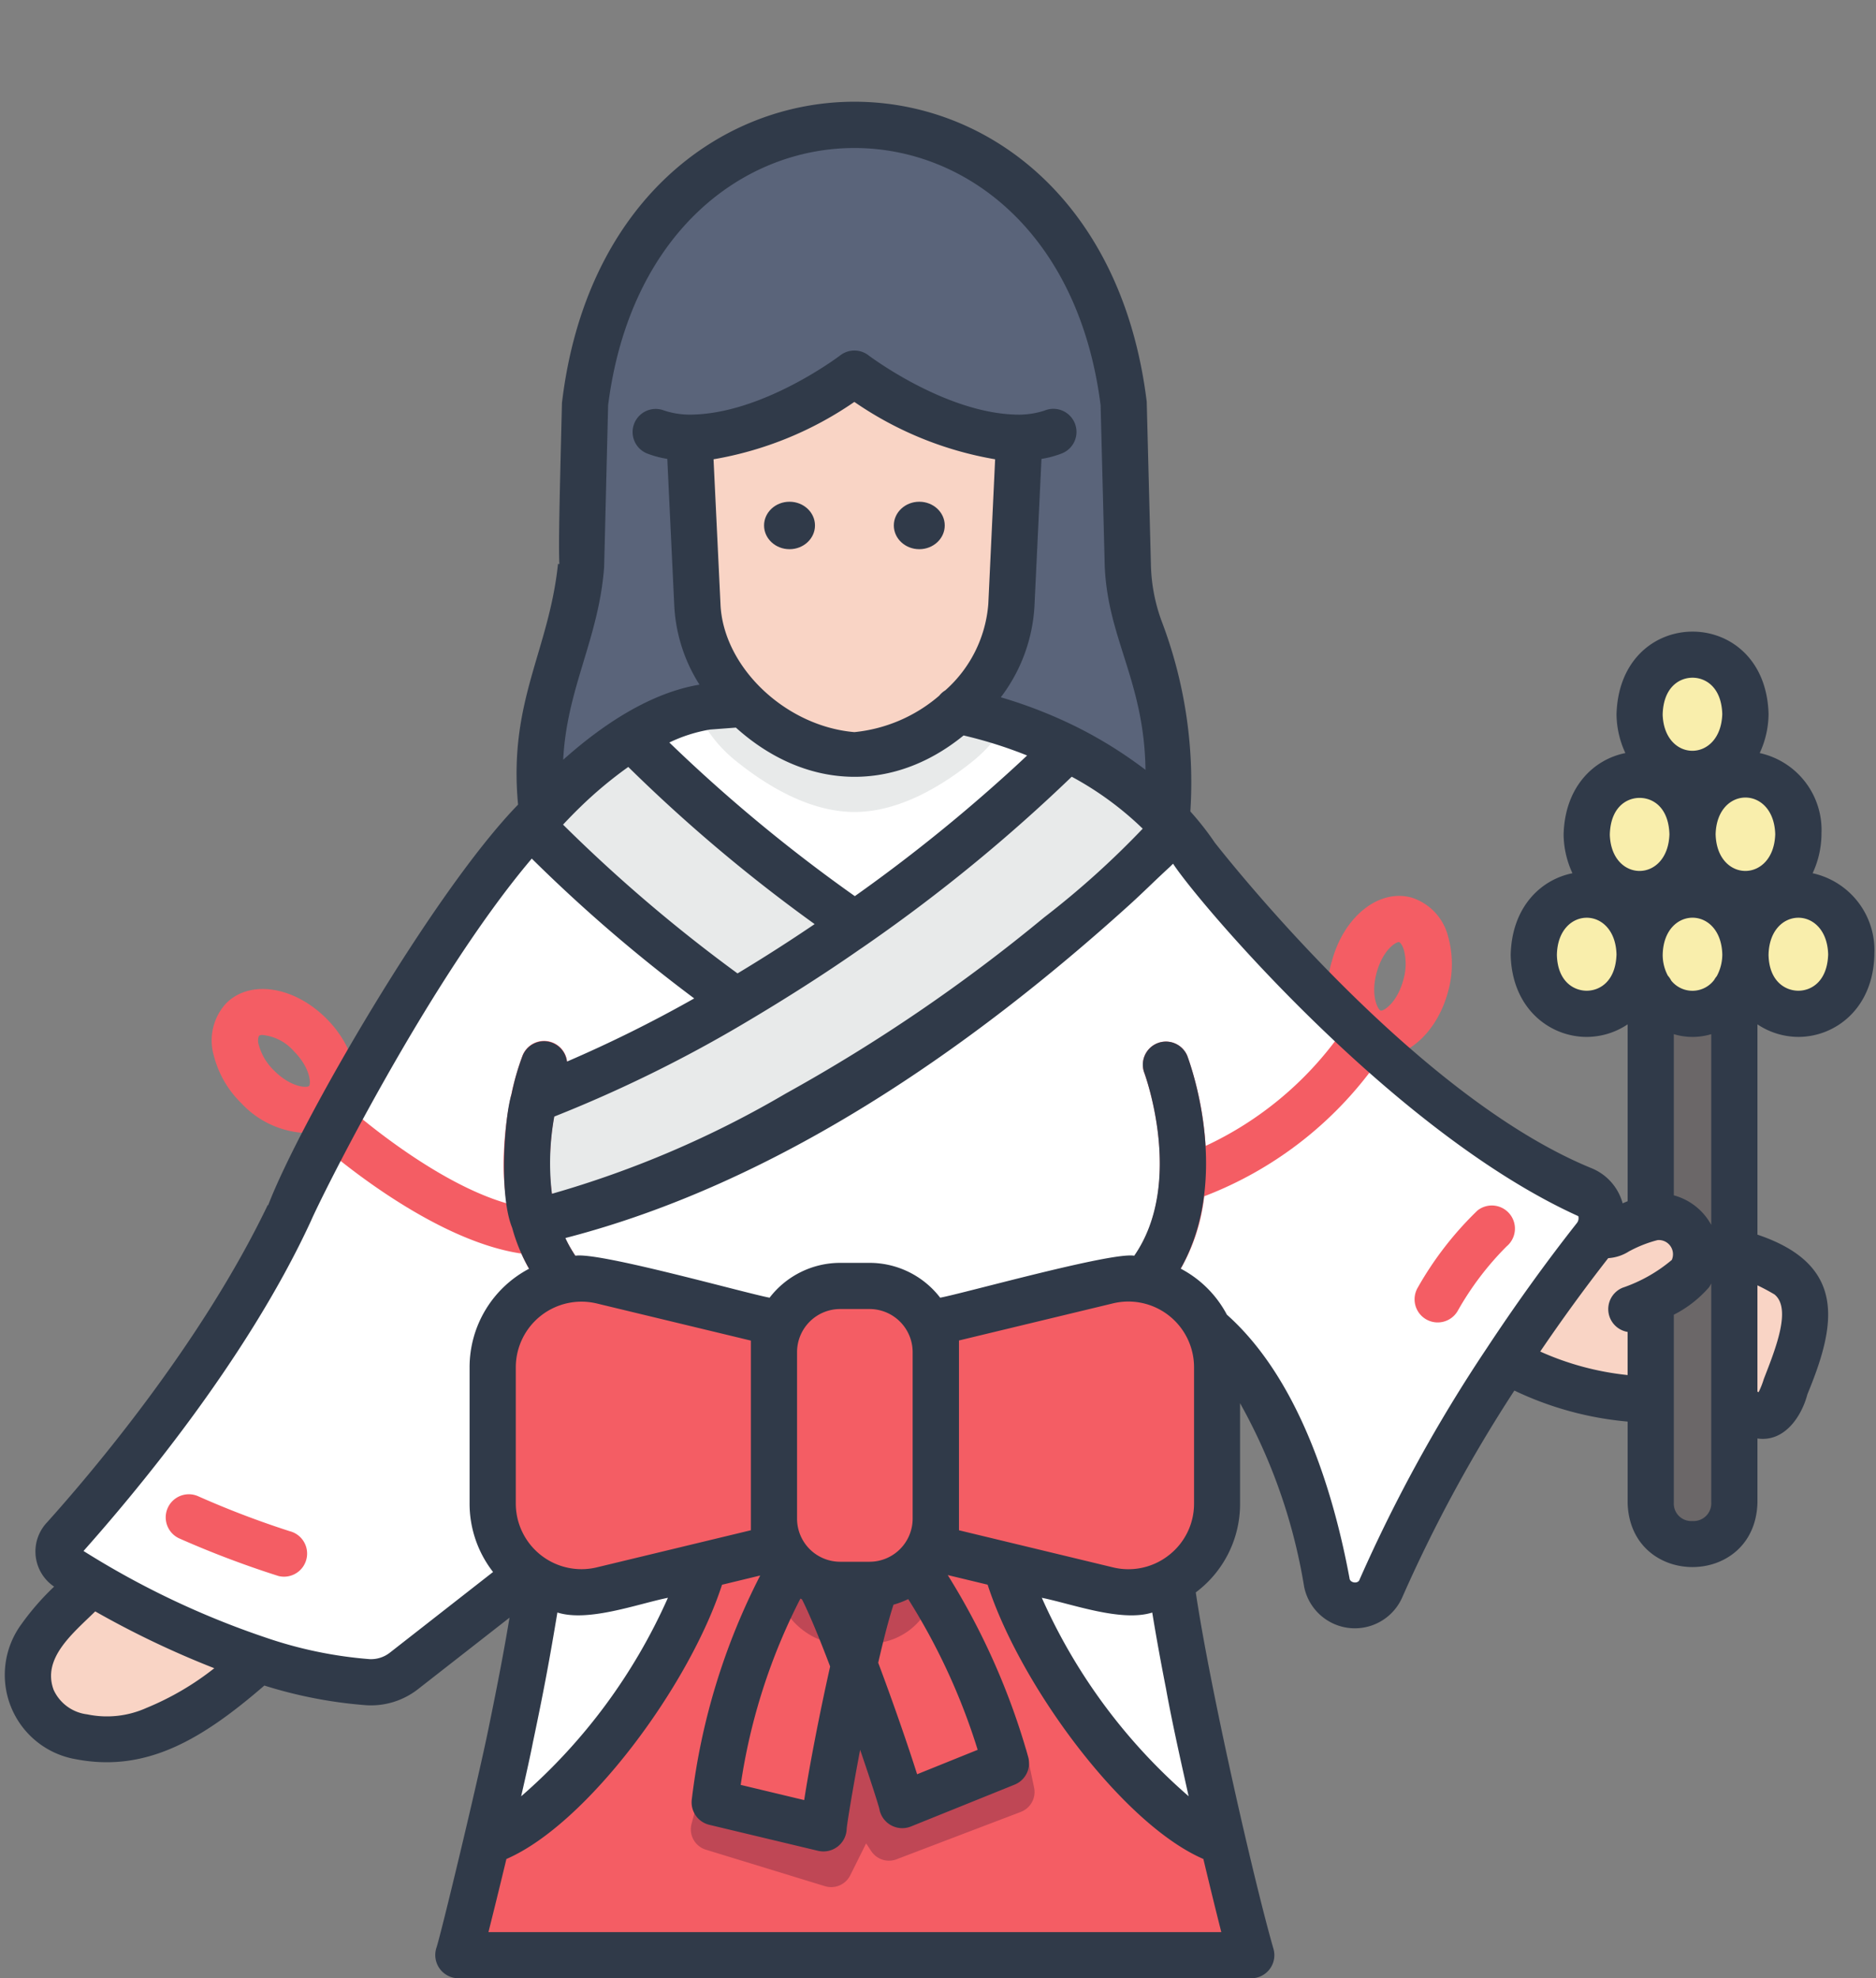 <?xml version="1.0" encoding="UTF-8"?><svg xmlns="http://www.w3.org/2000/svg" xmlns:xlink="http://www.w3.org/1999/xlink" height="128.4" preserveAspectRatio="xMidYMid meet" version="1.0" viewBox="3.0 -3.5 121.8 128.4" width="121.8" zoomAndPan="magnify"><rect x="3.0" y="-3.5" width="121.8" height="128.4" fill="#808080" stroke="none"/><g id="change1_1"><path d="M104.638,76.25s7.514-.385,12.456,2.019a14.367,14.367,0,0,1,2.021,1.037,2.741,2.741,0,0,1,1.044,1.935,5.862,5.862,0,0,1-.137,2.03,20.577,20.577,0,0,1-1.082,3.189c-.221.551-.484,1.5-1.025,1.808a1.751,1.751,0,0,1-1.352-.05c-1.08-.345-2.188-1.081-3.364-.962a20.45,20.45,0,0,1-15.092-4.315Z" fill="#f9d4c5"/></g><g id="change2_1"><path d="M110.175,60.212H115.6a0,0,0,0,1,0,0V94.035a2.713,2.713,0,0,1-2.713,2.713h0a2.713,2.713,0,0,1-2.713-2.713V60.212A0,0,0,0,1,110.175,60.212Z" fill="#6b6768"/></g><g id="change1_2"><path d="M107.482,76.666a13.487,13.487,0,0,1,2.784-1.138,2.4,2.4,0,0,1,2.84,2.683,2.126,2.126,0,0,1-.369.971c-.892,1.176-3.849,2.3-3.849,2.3" fill="#f9d4c5"/></g><g id="change1_3"><path d="M14.872,95.536s-6.328,2.983-9.236,7.221a3.957,3.957,0,0,0,1.146,5.9,6.8,6.8,0,0,0,1.5.567,7.778,7.778,0,0,0,4.779-.483A18.186,18.186,0,0,0,23.372,98.389Z" fill="#f9d4c5"/></g><g id="change3_1"><path d="M77,37.311a12.835,12.835,0,0,1-.782-4.1l-.265-10.529C75.37,15.647,71.024,8.241,64.205,5.7a15.784,15.784,0,0,0-11.466,0C45.92,8.241,41.575,15.647,40.988,22.685l-.264,10.529a12.863,12.863,0,0,1-.782,4.1c-1.084,2.96-2.84,9.089-1.261,14.471L58.472,44.2l19.791,7.581C79.843,46.4,78.086,40.271,77,37.311Z" fill="#5a647a"/></g><g id="change4_1"><path d="M84.245,123.4H32.765s.81-3,1.85-7.36c1.56-6.57,3.61-16.22,4.12-23.31.08-1.09.12-2.12.12-3.07h39.29q0,1.425.12,3.06c.51,7.1,2.57,16.75,4.13,23.32C83.435,120.4,84.245,123.4,84.245,123.4Z" fill="#f45d64"/></g><g id="change5_1"><path d="M45.145,105.7c-3.28,5.32-7.34,9.17-10.53,10.34,1.56-6.57,3.61-16.22,4.12-23.31a21.054,21.054,0,0,1,3.62-3.07c2.25-1.48,4.29-1.95,5.67-1.1a2.781,2.781,0,0,1,1.02,1.1C50.675,92.58,49.155,99.17,45.145,105.7Z" fill="#fff"/></g><g id="change5_2"><path d="M82.4,116.04c-3.19-1.17-7.25-5.02-10.53-10.34-4.01-6.53-5.54-13.13-3.91-16.04a2.781,2.781,0,0,1,1.02-1.1c1.39-.85,3.43-.38,5.68,1.1a21.381,21.381,0,0,1,3.61,3.06C78.775,99.82,80.835,109.47,82.4,116.04Z" fill="#fff"/></g><g id="change5_3"><path d="M106.565,76.8a108.077,108.077,0,0,0-13.91,22.8,1.848,1.848,0,0,1-3.51-.4c-1.26-6.76-4.23-15.97-11.22-18.56l-.94,16.79-18.65-6.58-19.48,6.58-9.63,7.52a3.462,3.462,0,0,1-2.32.73c-2.74-.15-9.47-1.22-19.41-7.31a1.358,1.358,0,0,1-.32-2.07c2.77-3.08,10.14-11.72,14.56-20.94,0,0,6.22-13.88,14.31-23.66.47-.57.95-1.12,1.43-1.66a35.847,35.847,0,0,1,4.08-3.95,19.909,19.909,0,0,1,2.42-1.75,13.4,13.4,0,0,1,4.2-1.84c.25-.06.5-.1.75-.14l9-.67A36.474,36.474,0,0,1,68.3,43.44a30.563,30.563,0,0,1,4.03,1.62,24.285,24.285,0,0,1,2.7,1.54,20.6,20.6,0,0,1,4.26,3.71,19.277,19.277,0,0,1,1.22,1.57s.05.07.15.19c1.46,1.86,13.5,16.88,25.09,21.63A2,2,0,0,1,106.565,76.8Z" fill="#fff"/></g><g id="change4_2"><path d="M52.51,97.178,42.1,99.683a5.765,5.765,0,0,1-7.114-5.605V85.243a5.765,5.765,0,0,1,7.114-5.6l10.408,2.5a.972.972,0,0,1,.744.945V96.233A.972.972,0,0,1,52.51,97.178Z" fill="#f45d64"/></g><g id="change4_3"><path d="M64.5,97.178l10.408,2.505a5.764,5.764,0,0,0,7.113-5.605V85.243a5.765,5.765,0,0,0-7.113-5.6L64.5,82.143a.972.972,0,0,0-.745.945V96.233A.972.972,0,0,0,64.5,97.178Z" fill="#f45d64"/></g><g id="change6_1"><path d="M66.205,61.48c-.13.1-.27.2-.41.3-.41.28-.81.58-1.23.86-2.03,1.42-4.06,2.75-6.06,3.97-2-1.22-4.03-2.55-6.06-3.97-.42-.28-.82-.58-1.23-.86-.14-.1-.28-.2-.41-.3a100.625,100.625,0,0,1-13.33-11.44,35.847,35.847,0,0,1,4.08-3.95,19.909,19.909,0,0,1,2.42-1.75,102.991,102.991,0,0,0,14.53,12.17c.01.01.03.02.04.03.15.1.28.2.42.29C61.405,58.52,63.825,60.07,66.205,61.48Z" fill="#e8eaea"/></g><g id="change7_1"><ellipse cx="112.888" cy="42.843" fill="#f9eeac" rx="3.435" ry="3.899"/></g><g id="change7_2"><ellipse cx="112.888" cy="58.439" fill="#f9eeac" rx="3.435" ry="3.899"/></g><g id="change7_3"><ellipse cx="119.759" cy="58.439" fill="#f9eeac" rx="3.435" ry="3.899"/></g><g id="change7_4"><ellipse cx="106.017" cy="58.439" fill="#f9eeac" rx="3.435" ry="3.899"/></g><g id="change7_5"><ellipse cx="109.453" cy="50.641" fill="#f9eeac" rx="3.435" ry="3.899"/></g><g id="change7_6"><ellipse cx="116.324" cy="50.641" fill="#f9eeac" rx="3.435" ry="3.899"/></g><g id="change6_2"><path d="M79.285,50.31a103.354,103.354,0,0,1-13.08,11.17c-.13.1-.27.2-.41.3-.41.28-.81.58-1.23.86-2.03,1.42-4.06,2.75-6.06,3.97-.15.09-.31.19-.46.28-7.61,4.59-14.83,7.7-20.35,8.88a13.525,13.525,0,0,1-.5-3.68,20.2,20.2,0,0,1,.47-4.23A82.782,82.782,0,0,0,50.3,61.78l.51-.3c2.38-1.41,4.8-2.96,7.24-4.65.14-.09.27-.19.42-.29.01-.01.03-.02.04-.03a104.068,104.068,0,0,0,13.82-11.45,24.285,24.285,0,0,1,2.7,1.54A20.6,20.6,0,0,1,79.285,50.31Z" fill="#e8eaea"/></g><g id="change6_3"><path d="M68.3,43.44a9.212,9.212,0,0,1-2.11,2.44c-2.02,1.63-4.81,3.32-7.71,3.32s-5.69-1.69-7.71-3.32a8.922,8.922,0,0,1-2.59-3.38c.25-.06.5-.1.75-.14l9-.67A36.474,36.474,0,0,1,68.3,43.44Z" fill="#e8eaea"/></g><g id="change8_1"><path d="M48.4,113.01l-.5,1.858a1.383,1.383,0,0,0,.93,1.682l7.727,2.367a1.383,1.383,0,0,0,1.643-.7l1.034-2.077.329.5a1.381,1.381,0,0,0,1.647.532l8.069-3.076a1.383,1.383,0,0,0,.86-1.576l-.519-2.465-7.769-8.967Z" fill="#bf4755"/></g><g id="change4_4"><path d="M57.037,94.762s-5.757,5.1-7.635,18.717l7.075,1.69s2.335-17.007,5.6-20.1Z" fill="#f45d64"/></g><g id="change4_5"><path d="M57.982,93.569s6.452,4.19,10.335,17.372l-6.745,2.724s-4.84-16.47-8.526-19.043Z" fill="#f45d64"/></g><g id="change8_2"><rect fill="#bf4755" height="19.403" rx="4.294" width="10.5" x="53.254" y="83.764"/></g><g id="change4_6"><rect fill="#f45d64" height="19.403" rx="4.294" width="10.5" x="53.254" y="79.959"/></g><g id="change1_4"><path d="M58.472,20.749s-5.419,4.162-10.71,4.162l.517,10.851a9.132,9.132,0,0,0,3.073,6.443c1.868,1.637,4.439,3.319,7.12,3.319s5.252-1.682,7.12-3.319a9.132,9.132,0,0,0,3.073-6.443l.517-10.851C63.892,24.911,58.472,20.749,58.472,20.749Z" fill="#f9d4c5"/></g><g id="change4_7"><path d="M40.184,77.734a8.366,8.366,0,0,1-1.049-2.386,11.839,11.839,0,0,1-.44-3.259,18.766,18.766,0,0,1,.435-3.905,16.133,16.133,0,0,1,.594-2.083,1.5,1.5,0,0,0-2.8-1.086,18.546,18.546,0,0,0-.729,2.527,21.946,21.946,0,0,0-.5,4.56A16.5,16.5,0,0,0,35.9,74.6c-4.612-1.327-9.694-5.715-10.211-6.17.89-1.61.324-4-1.5-5.825-2.1-2.1-4.958-2.539-6.5-.994a3.551,3.551,0,0,0-.813,3.379,6.621,6.621,0,0,0,1.808,3.127,6.049,6.049,0,0,0,4.133,1.917,3.952,3.952,0,0,0,.424-.036,1.462,1.462,0,0,0,.389.612c.3.272,7.151,6.357,13.219,7.249a10.557,10.557,0,0,0,.789,1.462,8.641,8.641,0,0,0,.8,1.123,1.5,1.5,0,0,0,2.306-1.918A6,6,0,0,1,40.184,77.734ZM23.065,66.984c-.123.127-1.156.113-2.262-.993a3.648,3.648,0,0,1-1-1.669.84.84,0,0,1,.009-.594.385.385,0,0,1,.243-.054,3.115,3.115,0,0,1,2.019,1.047C23.176,65.827,23.19,66.859,23.065,66.984Z" fill="#f45d64"/></g><g id="change4_8"><path d="M97.018,57.279a3.552,3.552,0,0,0-2.386-2.527c-2.113-.571-4.371,1.229-5.15,4.1a5.911,5.911,0,0,0,.536,4.758,22.325,22.325,0,0,1-8.744,7.263,21.646,21.646,0,0,0-1.192-5.852,1.5,1.5,0,0,0-2.8,1.073c.03.078,2.864,7.707-1.016,12.432a1.5,1.5,0,1,0,2.318,1.9,12.166,12.166,0,0,0,2.6-6.284,24.484,24.484,0,0,0,11.468-9.05c1.857,0,3.673-1.693,4.354-4.2A6.605,6.605,0,0,0,97.018,57.279Zm-2.909,2.826c-.408,1.505-1.3,2.038-1.469,1.987s-.671-.95-.263-2.458,1.289-2.035,1.47-1.986c.042.011.193.153.3.51A3.637,3.637,0,0,1,94.109,60.105Z" fill="#f45d64"/></g><g id="change4_9"><path d="M98.926,75.064a21.963,21.963,0,0,0-3.883,5.015,1.5,1.5,0,0,0,2.6,1.5,19.344,19.344,0,0,1,3.181-4.192,1.5,1.5,0,0,0-1.894-2.326Z" fill="#f45d64"/></g><g id="change4_10"><path d="M21.8,95.875A59.643,59.643,0,0,1,15.843,93.6a1.5,1.5,0,0,0-1.194,2.752,63.511,63.511,0,0,0,6.428,2.434,1.524,1.524,0,0,0,.364.045,1.5,1.5,0,0,0,.363-2.955Z" fill="#f45d64"/></g><g id="change9_1"><path d="M120.685,53.175a6.124,6.124,0,0,0,.575-2.5v-.07a5.112,5.112,0,0,0-4.011-5.229,6.108,6.108,0,0,0,.575-2.5v-.07c-.227-7.1-9.686-7.089-9.871.07a6.108,6.108,0,0,0,.575,2.5c-2.062.411-3.938,2.2-4.01,5.3a6.108,6.108,0,0,0,.574,2.5c-2.062.411-3.938,2.2-4.01,5.3.082,3.495,2.545,5.323,4.936,5.323a4.8,4.8,0,0,0,2.657-.816V74.463c-.11.044-.217.09-.324.136a3.437,3.437,0,0,0-2.038-2.287C95.137,67.731,83.352,53.07,81.87,51.188a18.5,18.5,0,0,0-1.586-2.022A29.406,29.406,0,0,0,78.415,36.8a11.278,11.278,0,0,1-.691-3.626l-.27-10.52q0-.067-.009-.135c-3.228-25.985-34.887-25.837-37.96.136-.161,6.539-.228,9.244-.167,10.454l-.089-.007c-.6,5.691-3.224,8.907-2.593,15.62C31.123,54.387,22.45,69.388,20.41,74.724l-.027-.013C16.062,83.721,8.927,92.109,6.06,95.3a2.749,2.749,0,0,0,.454,4.177A16.657,16.657,0,0,0,4.4,101.9a5.555,5.555,0,0,0,3.563,8.785c4.59.867,8.218-1.349,12.2-4.789a29.346,29.346,0,0,0,6.643,1.279,4.956,4.956,0,0,0,3.334-1.045l5.94-4.639c-.4,2.412-.858,4.733-1.373,7.238-.685,3.361-3.073,13.3-3.376,14.2a1.511,1.511,0,0,0,1.426,1.967h51.48a1.5,1.5,0,0,0,1.44-1.922c-1.245-4.314-4.1-16.8-5.041-23.123a7.164,7.164,0,0,0,2.876-5.776V87.571A36.381,36.381,0,0,1,87.671,99.48a3.36,3.36,0,0,0,6.363.71,93.785,93.785,0,0,1,7.287-13.439,21.433,21.433,0,0,0,7.354,2.014v5.317c.2,5.514,8.26,5.5,8.428-.042V89.861c1.734.249,2.851-1.385,3.248-2.881,1.81-4.38,2.656-8.364-3.248-10.348V62.984a4.81,4.81,0,0,0,2.656.814c2.39,0,4.852-1.829,4.935-5.323V58.4A5.111,5.111,0,0,0,120.685,53.175Zm-7.8-12.69c.861,0,1.88.619,1.934,2.358-.1,3.177-3.768,3.171-3.87.035C110.994,41.112,112.021,40.485,112.889,40.485ZM106.018,60.8c-.868,0-1.895-.627-1.936-2.323.058-3.2,3.781-3.224,3.87-.036C107.9,60.179,106.879,60.8,106.018,60.8Zm1.5-10.122c.041-1.766,1.068-2.393,1.935-2.393s1.881.618,1.935,2.358C111.291,53.818,107.619,53.812,107.518,50.676ZM42.222,33.32c.014-.39.234-9.518.261-10.523C45.314.542,71.635.543,74.457,22.8l.268,10.446c.2,4.743,2.564,7.463,2.647,13.22A28.093,28.093,0,0,0,72.941,43.7a30.229,30.229,0,0,0-4.963-1.944,10.744,10.744,0,0,0,2.185-5.922l.455-9.549a6.51,6.51,0,0,0,1.32-.355,1.5,1.5,0,1,0-1.115-2.785,5.36,5.36,0,0,1-1.639.267h0c-4.7,0-9.746-3.814-9.8-3.852a1.5,1.5,0,0,0-1.825,0c-.051.038-5.072,3.851-9.8,3.851h0a5.361,5.361,0,0,1-1.64-.267,1.5,1.5,0,0,0-1.115,2.785,6.518,6.518,0,0,0,1.321.355c.095,2.016.453,9.536.453,9.536a10.519,10.519,0,0,0,1.637,5.116c-3.182.531-6.28,2.576-8.849,4.875C39.8,41.149,41.871,37.973,42.222,33.32Zm-.471,64.905a4.265,4.265,0,0,1-5.263-4.146V85.243A4.265,4.265,0,0,1,41.751,81.1l10,2.408V95.817Zm4.614,1.975a36.892,36.892,0,0,1-9.529,12.885c.339-1.48.624-2.773.78-3.587l.006-.022c.723-3.437,1.085-5.427,1.566-8.32C41.194,101.792,44.388,100.6,46.365,100.2ZM38.987,68.968a87.333,87.333,0,0,0,12.545-6.182c2.481-1.473,4.957-3.045,7.324-4.695.142-.091.3-.206.44-.3.025-.017.051-.035.086-.061a107.653,107.653,0,0,0,13.2-10.819,20.812,20.812,0,0,1,4.609,3.372,56.479,56.479,0,0,1-6.409,5.766A109.715,109.715,0,0,1,54.019,67.471,65.6,65.6,0,0,1,38.832,73.98,16.868,16.868,0,0,1,38.987,68.968Zm10.1-25.117,1.691-.127c4.44,4,10.1,4.324,14.783.509a28.256,28.256,0,0,1,4.124,1.3c-.566.535-1.141,1.062-1.719,1.577A105.53,105.53,0,0,1,58.5,54.662a102.316,102.316,0,0,1-12.042-9.971A9.838,9.838,0,0,1,49.091,43.851Zm.24-17.542a22.885,22.885,0,0,0,9.142-3.724,22.862,22.862,0,0,0,9.14,3.724L67.166,35.7a8.348,8.348,0,0,1-2.794,5.606,1.482,1.482,0,0,0-.392.345,9.941,9.941,0,0,1-5.508,2.366c-4.487-.381-8.536-4.242-8.695-8.33ZM40.684,48.87a26.506,26.506,0,0,1,3.107-2.593,103.033,103.033,0,0,0,12.1,10.2c-1.642,1.111-3.31,2.181-5.007,3.2a99.531,99.531,0,0,1-11.328-9.657C39.934,49.619,40.314,49.226,40.684,48.87ZM12.5,107.352a6.252,6.252,0,0,1-3.839.414,2.756,2.756,0,0,1-2.178-1.588c-.764-2.054,1.236-3.657,2.7-5.094a60.014,60.014,0,0,0,7.73,3.688A18.307,18.307,0,0,1,12.5,107.352ZM33.488,85.243v8.836a7.218,7.218,0,0,0,1.524,4.447l-6.7,5.236a1.984,1.984,0,0,1-1.317.42,27.306,27.306,0,0,1-6.773-1.409,55.36,55.36,0,0,1-11.8-5.61c3.01-3.386,10.519-12.2,14.774-21.438.627-1.465,7.632-15.6,14.33-23.5A100.617,100.617,0,0,0,48.072,61.3,85.475,85.475,0,0,1,39.809,65.4a1.5,1.5,0,0,0-2.877-.39,15.685,15.685,0,0,0-.719,2.5c-.448,1.394-.848,6.487.034,8.662l.007.023a.131.131,0,0,0,.009.028,11.339,11.339,0,0,0,1.088,2.621A7.222,7.222,0,0,0,33.488,85.243Zm47.641,31.91c.434,1.818.845,3.491,1.165,4.747H34.712c.318-1.259.739-2.97,1.166-4.746,5.258-2.275,11.892-11.3,14-17.8l2.479-.6a42.857,42.857,0,0,0-4.44,14.517,1.5,1.5,0,0,0,1.137,1.665l7.069,1.689a1.512,1.512,0,0,0,1.849-1.443c.047-.481.393-2.581.873-5.115.663,1.935,1.156,3.466,1.247,3.833a1.51,1.51,0,0,0,2.042,1.147l6.739-2.719a1.5,1.5,0,0,0,.877-1.816,45.574,45.574,0,0,0-5.218-11.786l2.59.624C69.229,105.853,75.866,114.875,81.129,117.153ZM62.254,95.068a2.8,2.8,0,0,1-2.794,2.794H57.549a2.8,2.8,0,0,1-2.8-2.794V84.253a2.8,2.8,0,0,1,2.8-2.794H59.46a2.8,2.8,0,0,1,2.794,2.794Zm4.221,15-3.931,1.586c-.575-1.821-1.543-4.621-2.526-7.238.337-1.468.678-2.8.993-3.768a5.711,5.711,0,0,0,.955-.362A41.185,41.185,0,0,1,66.475,110.065Zm-11.506-9.816.1.05c.51,1.007,1.16,2.6,1.828,4.356-.69,3.064-1.35,6.5-1.684,8.672l-4.123-.986A38.731,38.731,0,0,1,54.969,100.249ZM78.9,97.427a4.244,4.244,0,0,1-3.638.8l-10-2.408V83.5l10-2.408a4.266,4.266,0,0,1,5.262,4.147v8.836A4.233,4.233,0,0,1,78.9,97.427Zm1.279,15.659A36.825,36.825,0,0,1,70.64,100.2c1.986.405,5.156,1.589,7.17.959.253,1.559.578,3.333.894,4.939.25,1.412.685,3.474,1.185,5.705C79.986,112.243,80.083,112.681,80.174,113.086ZM99.5,84.047a98.56,98.56,0,0,0-8.224,14.958c-.085.32-.645.236-.659-.08-1.024-5.5-3.24-12.894-7.962-17.1a7.141,7.141,0,0,0-3-2.988c3.364-5.938.561-13.469.428-13.815a1.5,1.5,0,0,0-2.8,1.073c.028.075,2.646,7.162-.642,11.905-1.441-.26-11.023,2.429-12.6,2.724a5.784,5.784,0,0,0-4.582-2.261H57.549a5.784,5.784,0,0,0-4.583,2.261C51.331,80.414,41.859,77.74,40.354,78c-.057-.086-.114-.168-.17-.263a7.887,7.887,0,0,1-.476-.886C53.418,73.312,65.978,64.593,76.36,55.2c.882-.8,1.722-1.643,2.6-2.443l.021-.021c.061-.059.121-.12.181-.18,1.58,2.44,14.261,17.425,26.31,22.875a.513.513,0,0,1-.09.445C103.314,78.5,101.339,81.258,99.5,84.047Zm12.039-5.772a9.88,9.88,0,0,1-3.186,1.8,1.5,1.5,0,0,0,.32,2.87v2.8A18.478,18.478,0,0,1,103,84.219c1.4-2.062,2.88-4.1,4.414-6.062a2.834,2.834,0,0,0,1.369-.453c.023-.008.043-.021.065-.031a8.044,8.044,0,0,1,1.775-.688A.921.921,0,0,1,111.541,78.275Zm1.347,16.943a1.131,1.131,0,0,1-1.213-1.177V81.829a7.546,7.546,0,0,0,2.291-1.788c.053-.076.092-.158.139-.237V94A1.147,1.147,0,0,1,112.888,95.218Zm-1.213-21.137V63.62a4.224,4.224,0,0,0,2.43,0V76A3.929,3.929,0,0,0,111.675,74.081Zm2.784-14.22a1.541,1.541,0,0,0-.162.236,1.765,1.765,0,0,1-2.79.046,1.516,1.516,0,0,0-.22-.322,2.867,2.867,0,0,1-.334-1.346c.058-3.2,3.781-3.224,3.87-.036A2.971,2.971,0,0,1,114.459,59.861Zm3.754,20.654c1.119.912.072,3.513-.694,5.483a5.589,5.589,0,0,1-.336.853l-.079-.024V79.922C117.479,80.1,117.851,80.3,118.213,80.515Zm-3.824-29.839c.058-3.2,3.781-3.223,3.87-.035C118.162,53.818,114.49,53.812,114.389,50.676ZM119.76,60.8c-.867,0-1.9-.627-1.936-2.323.059-3.2,3.781-3.224,3.87-.036C121.641,60.179,120.621,60.8,119.76,60.8Z" fill="#303a49"/></g><g id="change9_2"><ellipse cx="62.685" cy="30.604" fill="#303a49" rx="1.653" ry="1.54"/></g><g id="change9_3"><ellipse cx="54.26" cy="30.604" fill="#303a49" rx="1.653" ry="1.54"/></g></svg>